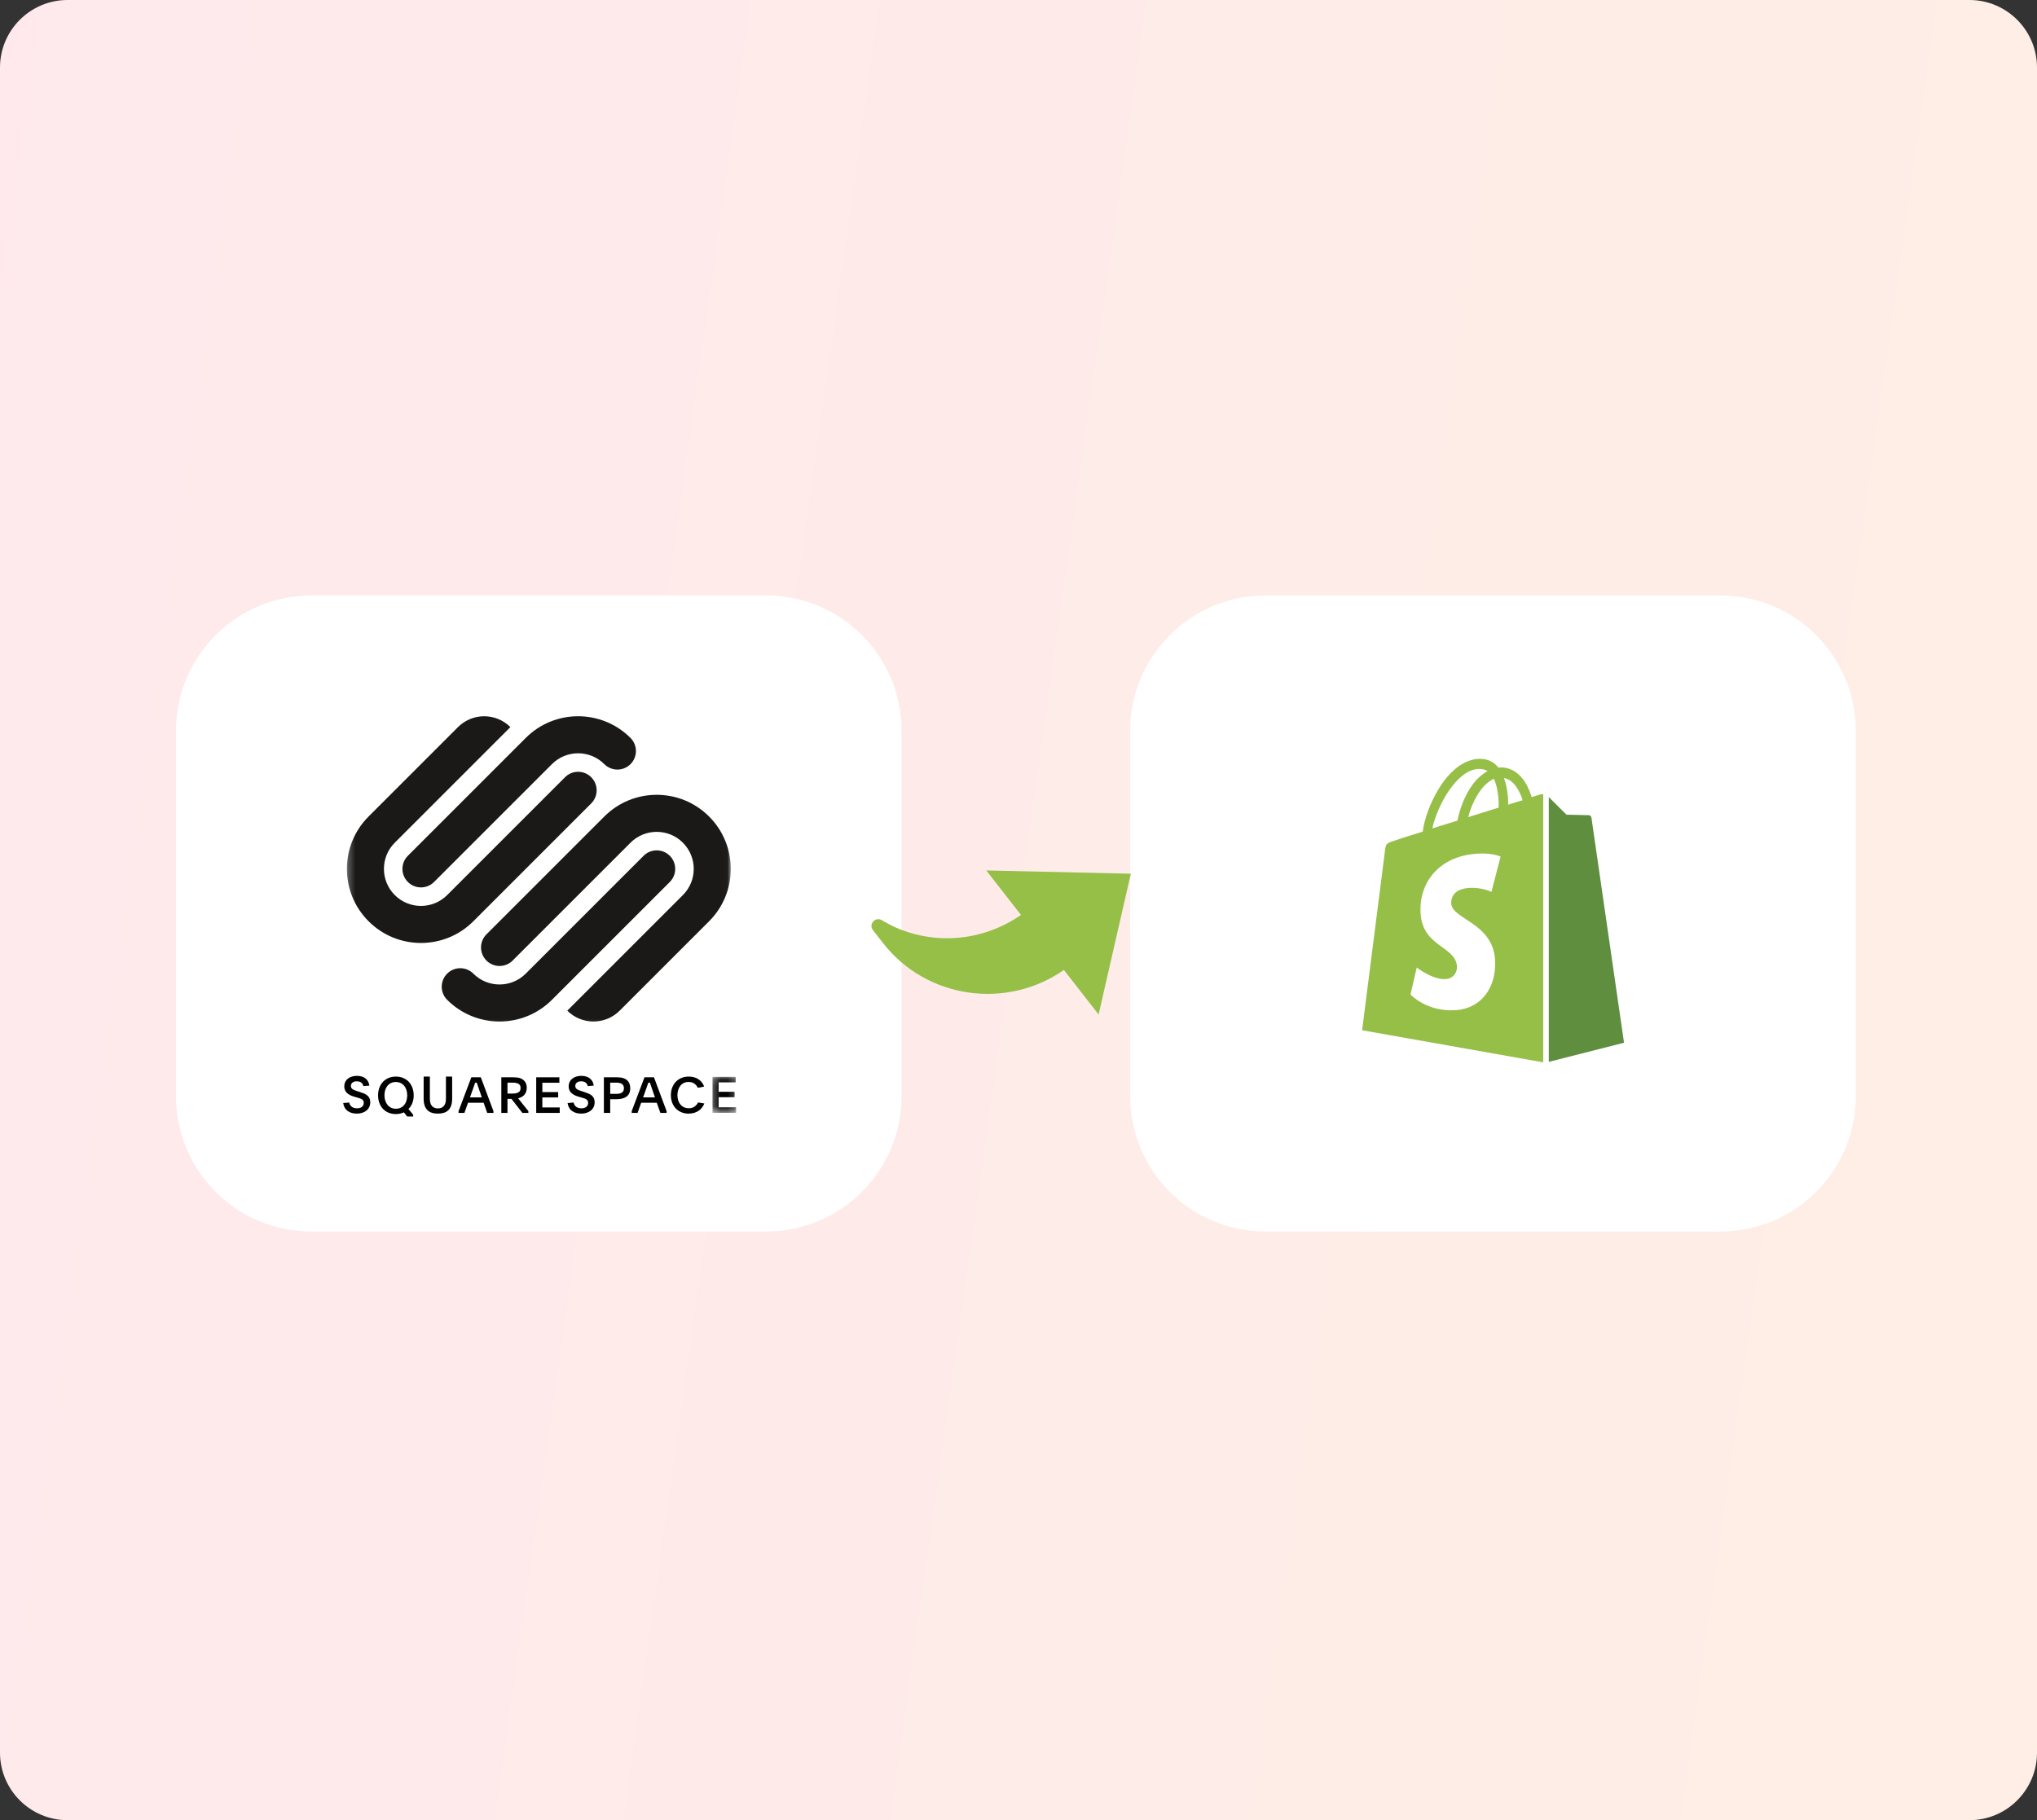 <svg xmlns="http://www.w3.org/2000/svg" width="301" height="269" viewBox="0 0 301 269" fill="none"><rect x="0" y="0" width="301" height="269" fill="#333333" stroke="none"/><g clip-path="url(#clip0_383_128)"><path d="M291 0H10C4.477 0 0 4.477 0 10V259C0 264.523 4.477 269 10 269H291C296.523 269 301 264.523 301 259V10C301 4.477 296.523 0 291 0Z" fill="white"></path><path opacity="0.1" d="M291 0H10C4.477 0 0 4.477 0 10V259C0 264.523 4.477 269 10 269H291C296.523 269 301 264.523 301 259V10C301 4.477 296.523 0 291 0Z" fill="url(#paint0_linear_383_128)"></path><path d="M113.219 88H46C34.954 88 26 96.954 26 108V162C26 173.046 34.954 182 46 182H113.219C124.265 182 133.219 173.046 133.219 162V108C133.219 96.954 124.265 88 113.219 88Z" fill="white"></path><path d="M254.219 88H187C175.954 88 167 96.954 167 108V162C167 173.046 175.954 182 187 182H254.219C265.265 182 274.219 173.046 274.219 162V108C274.219 96.954 265.265 88 254.219 88Z" fill="white"></path><path d="M227.646 117.399C227.646 117.399 227.15 117.543 226.336 117.797C226.194 117.326 225.982 116.783 225.699 116.204C224.778 114.394 223.398 113.417 221.77 113.417C221.663 113.417 221.557 113.417 221.416 113.453C221.38 113.381 221.309 113.344 221.274 113.272C220.566 112.476 219.646 112.114 218.548 112.15C216.424 112.222 214.3 113.779 212.601 116.566C211.398 118.521 210.477 120.982 210.229 122.901C207.787 123.661 206.088 124.204 206.052 124.24C204.813 124.638 204.778 124.675 204.636 125.869C204.53 126.774 201.273 152.258 201.273 152.258L228.035 157V117.362C227.823 117.362 227.717 117.399 227.646 117.399ZM221.451 119.353C220.035 119.788 218.477 120.295 216.955 120.765C217.38 119.064 218.23 117.362 219.221 116.24C219.61 115.842 220.141 115.372 220.743 115.082C221.345 116.385 221.486 118.159 221.451 119.353ZM218.548 113.634C219.044 113.634 219.469 113.743 219.823 113.96C219.256 114.249 218.69 114.72 218.159 115.263C216.814 116.747 215.787 119.064 215.362 121.272C214.088 121.67 212.814 122.068 211.645 122.43C212.424 118.955 215.291 113.706 218.548 113.634ZM214.442 133.543C214.584 135.86 220.566 136.367 220.92 141.833C221.168 146.14 218.69 149.072 215.115 149.29C210.796 149.579 208.424 146.973 208.424 146.973L209.344 142.991C209.344 142.991 211.716 144.837 213.628 144.692C214.867 144.62 215.327 143.57 215.291 142.846C215.115 139.806 210.229 139.987 209.911 134.991C209.628 130.792 212.318 126.557 218.265 126.159C220.566 126.014 221.734 126.593 221.734 126.593L220.389 131.806C220.389 131.806 218.867 131.082 217.061 131.227C214.442 131.408 214.407 133.109 214.442 133.543ZM222.867 118.919C222.867 117.833 222.725 116.276 222.23 114.973C223.858 115.299 224.637 117.145 224.991 118.267C224.354 118.448 223.646 118.666 222.867 118.919Z" fill="#95BF47"></path><path d="M228.859 156.928L239.975 154.104C239.975 154.104 235.196 121.055 235.16 120.838C235.125 120.621 234.948 120.476 234.771 120.476C234.594 120.476 231.479 120.403 231.479 120.403C231.479 120.403 229.567 118.521 228.859 117.797V156.928Z" fill="#5E8E3E"></path><mask id="mask0_383_128" style="mask-type:luminance" maskUnits="userSpaceOnUse" x="51" y="105" width="57" height="47"><path d="M107.985 105H51.258V151.909H107.985V105Z" fill="white"></path></mask><g mask="url(#mask0_383_128)"><path d="M87.362 114.864C86.293 113.795 84.56 113.795 83.492 114.864L66.076 132.281C63.937 134.418 60.472 134.418 58.335 132.281C56.196 130.144 56.196 126.678 58.335 124.54L75.416 107.459C73.279 105.32 69.813 105.32 67.675 107.459L54.464 120.67C50.189 124.945 50.189 131.876 54.464 136.152C58.739 140.427 65.669 140.427 69.945 136.152L87.362 118.735C88.43 117.666 88.43 115.933 87.362 114.864ZM93.167 109.059C88.892 104.783 81.961 104.783 77.686 109.059L60.27 126.475C59.201 127.543 59.201 129.277 60.27 130.346C61.338 131.414 63.071 131.414 64.139 130.346L81.557 112.93C83.694 110.792 87.159 110.792 89.296 112.93C90.366 113.998 92.099 113.998 93.167 112.93C94.236 111.86 94.236 110.128 93.167 109.059ZM98.973 126.475C97.904 125.407 96.171 125.407 95.102 126.475L77.686 143.891C75.548 146.029 72.082 146.029 69.945 143.891C68.877 142.823 67.144 142.823 66.076 143.891C65.005 144.961 65.005 146.694 66.076 147.761C70.349 152.037 77.281 152.037 81.557 147.761L98.973 130.346C100.041 129.277 100.041 127.543 98.973 126.475ZM104.779 120.67C100.504 116.395 93.572 116.395 89.298 120.67L71.88 138.087C70.812 139.155 70.812 140.889 71.88 141.957C72.95 143.026 74.683 143.026 75.751 141.957L93.167 124.541C95.304 122.403 98.771 122.403 100.908 124.541C103.045 126.678 103.045 130.144 100.908 132.281L83.827 149.363C85.964 151.5 89.428 151.5 91.568 149.363L104.779 136.152C109.054 131.876 109.054 124.945 104.779 120.67Z" fill="#1A1918"></path></g><path fill-rule="evenodd" clip-rule="evenodd" d="M51.603 162.938C51.657 163.206 51.782 163.417 51.98 163.568C52.177 163.72 52.437 163.796 52.759 163.796C53.075 163.796 53.32 163.721 53.493 163.572C53.666 163.423 53.753 163.226 53.753 162.983C53.753 162.863 53.73 162.763 53.684 162.681C53.637 162.599 53.573 162.529 53.49 162.472C53.407 162.415 53.304 162.366 53.183 162.326C53.061 162.287 52.924 162.244 52.773 162.2L52.378 162.088C52.144 162.023 51.934 161.945 51.749 161.853C51.564 161.761 51.406 161.653 51.274 161.528C51.142 161.404 51.042 161.261 50.974 161.099C50.906 160.938 50.872 160.75 50.872 160.536C50.872 160.313 50.916 160.106 51.004 159.917C51.091 159.728 51.216 159.567 51.376 159.432C51.537 159.298 51.732 159.193 51.962 159.115C52.191 159.039 52.449 159 52.736 159C53.278 159 53.706 159.13 54.024 159.391C54.34 159.653 54.526 160.002 54.579 160.439L53.702 160.514C53.648 160.29 53.541 160.116 53.38 159.992C53.219 159.868 52.995 159.805 52.707 159.805C52.439 159.805 52.23 159.869 52.078 159.996C51.927 160.123 51.852 160.285 51.852 160.484C51.852 160.599 51.874 160.694 51.918 160.771C51.962 160.848 52.025 160.915 52.108 160.973C52.191 161.03 52.292 161.081 52.411 161.125C52.531 161.17 52.666 161.218 52.817 161.267L53.19 161.387C53.424 161.461 53.635 161.539 53.822 161.621C54.01 161.704 54.17 161.802 54.301 161.916C54.433 162.031 54.534 162.167 54.605 162.326C54.675 162.486 54.711 162.682 54.711 162.916C54.711 163.164 54.662 163.392 54.565 163.598C54.467 163.804 54.331 163.98 54.155 164.124C53.98 164.268 53.771 164.38 53.53 164.459C53.288 164.539 53.022 164.579 52.729 164.579C52.188 164.579 51.737 164.45 51.376 164.191C51.016 163.932 50.794 163.542 50.711 163.02L51.603 162.938Z" fill="black"></path><path fill-rule="evenodd" clip-rule="evenodd" d="M58.484 159.907C58.221 159.907 57.986 159.957 57.779 160.055C57.572 160.154 57.396 160.291 57.252 160.466C57.109 160.642 56.999 160.85 56.923 161.089C56.848 161.329 56.81 161.589 56.81 161.871C56.81 162.152 56.849 162.414 56.927 162.656C57.005 162.898 57.116 163.108 57.26 163.286C57.403 163.464 57.579 163.603 57.786 163.705C57.993 163.806 58.228 163.857 58.491 163.857C58.755 163.857 58.99 163.809 59.197 163.712C59.404 163.616 59.579 163.481 59.723 163.308C59.867 163.135 59.978 162.927 60.056 162.682C60.134 162.438 60.173 162.17 60.173 161.878C60.173 161.592 60.134 161.327 60.056 161.085C59.978 160.843 59.867 160.636 59.723 160.463C59.579 160.29 59.403 160.154 59.193 160.055C58.984 159.957 58.747 159.907 58.484 159.907ZM58.491 159.105C58.886 159.105 59.247 159.173 59.573 159.309C59.9 159.446 60.178 159.636 60.407 159.881C60.636 160.126 60.813 160.419 60.94 160.761C61.067 161.102 61.13 161.476 61.13 161.882C61.13 162.303 61.063 162.683 60.929 163.021C60.795 163.361 60.604 163.654 60.355 163.901L61.057 164.74V165H60.165L59.676 164.391C59.505 164.47 59.322 164.532 59.127 164.577C58.932 164.621 58.723 164.644 58.499 164.644C58.094 164.644 57.73 164.575 57.406 164.439C57.082 164.303 56.806 164.113 56.58 163.868C56.353 163.623 56.178 163.331 56.054 162.992C55.929 162.653 55.867 162.283 55.867 161.882C55.867 161.476 55.929 161.104 56.054 160.764C56.178 160.426 56.354 160.134 56.584 159.888C56.812 159.643 57.089 159.452 57.413 159.313C57.737 159.175 58.097 159.105 58.491 159.105Z" fill="black"></path><path fill-rule="evenodd" clip-rule="evenodd" d="M64.707 163.811C65.081 163.811 65.372 163.693 65.581 163.457C65.79 163.22 65.894 162.859 65.894 162.371V159.105H66.812V162.394C66.812 162.782 66.763 163.113 66.666 163.389C66.569 163.665 66.431 163.892 66.251 164.068C66.071 164.245 65.85 164.374 65.588 164.456C65.326 164.538 65.032 164.579 64.707 164.579C64.376 164.579 64.081 164.538 63.822 164.456C63.562 164.374 63.342 164.245 63.163 164.068C62.983 163.892 62.844 163.665 62.747 163.389C62.65 163.113 62.602 162.782 62.602 162.394V159.105H63.519V162.371C63.519 162.859 63.624 163.22 63.833 163.457C64.041 163.693 64.333 163.811 64.707 163.811Z" fill="black"></path><path fill-rule="evenodd" clip-rule="evenodd" d="M69.44 162.179H71.197L70.907 161.344C70.794 161.016 70.702 160.75 70.633 160.545C70.564 160.339 70.502 160.159 70.448 160.002H70.218C70.189 160.085 70.159 160.168 70.129 160.251C70.1 160.335 70.066 160.427 70.029 160.53C69.992 160.633 69.951 160.75 69.907 160.882C69.862 161.014 69.808 161.168 69.744 161.344L69.44 162.179ZM67.758 164.217L69.648 159.211H71.048L72.916 164.217V164.474H71.997L71.463 162.971H69.159L68.625 164.474H67.758V164.217Z" fill="black"></path><path fill-rule="evenodd" clip-rule="evenodd" d="M74.988 161.615H75.788C76.141 161.615 76.418 161.551 76.621 161.422C76.824 161.294 76.926 161.085 76.926 160.794C76.926 160.498 76.823 160.293 76.618 160.176C76.412 160.06 76.136 160.002 75.788 160.002H74.988V161.615ZM78.078 164.474H77.19L75.583 162.406H74.988V164.474H74.078V159.211H75.788C76.057 159.211 76.313 159.229 76.555 159.265C76.797 159.302 77.016 159.386 77.212 159.518C77.628 159.792 77.836 160.205 77.836 160.757C77.836 160.996 77.8 161.205 77.729 161.384C77.658 161.562 77.564 161.713 77.447 161.838C77.329 161.963 77.194 162.064 77.04 162.142C76.885 162.22 76.725 162.279 76.559 162.318L78.078 164.217V164.474Z" fill="black"></path><path fill-rule="evenodd" clip-rule="evenodd" d="M79.234 159.211H82.656V160.017H80.14V161.395H82.48V162.186H80.14V163.667H82.708V164.474H79.234V159.211Z" fill="black"></path><path fill-rule="evenodd" clip-rule="evenodd" d="M84.759 162.938C84.813 163.206 84.939 163.417 85.136 163.568C85.333 163.72 85.593 163.796 85.915 163.796C86.231 163.796 86.476 163.721 86.65 163.572C86.823 163.423 86.909 163.226 86.909 162.983C86.909 162.863 86.886 162.763 86.84 162.681C86.793 162.599 86.729 162.529 86.646 162.472C86.563 162.415 86.461 162.366 86.339 162.326C86.217 162.287 86.08 162.244 85.929 162.2L85.534 162.088C85.3 162.023 85.091 161.945 84.906 161.853C84.72 161.761 84.562 161.653 84.43 161.528C84.299 161.404 84.199 161.261 84.13 161.099C84.062 160.938 84.028 160.75 84.028 160.536C84.028 160.313 84.072 160.106 84.16 159.917C84.247 159.728 84.372 159.567 84.533 159.432C84.694 159.298 84.888 159.193 85.118 159.115C85.347 159.039 85.605 159 85.893 159C86.434 159 86.863 159.13 87.18 159.391C87.496 159.653 87.682 160.002 87.735 160.439L86.858 160.514C86.804 160.29 86.697 160.116 86.536 159.992C86.375 159.868 86.151 159.805 85.864 159.805C85.595 159.805 85.386 159.869 85.235 159.996C85.084 160.123 85.008 160.285 85.008 160.484C85.008 160.599 85.03 160.694 85.074 160.771C85.118 160.848 85.181 160.915 85.264 160.973C85.347 161.03 85.448 161.081 85.567 161.125C85.687 161.17 85.822 161.218 85.973 161.267L86.346 161.387C86.58 161.461 86.791 161.539 86.979 161.621C87.166 161.704 87.326 161.802 87.457 161.916C87.589 162.031 87.69 162.167 87.761 162.326C87.832 162.486 87.867 162.682 87.867 162.916C87.867 163.164 87.818 163.392 87.721 163.598C87.623 163.804 87.487 163.98 87.311 164.124C87.136 164.268 86.927 164.38 86.686 164.459C86.445 164.539 86.178 164.579 85.885 164.579C85.344 164.579 84.893 164.45 84.533 164.191C84.172 163.932 83.95 163.542 83.867 163.02L84.759 162.938Z" fill="black"></path><path fill-rule="evenodd" clip-rule="evenodd" d="M90.167 161.659H91.062C91.227 161.659 91.377 161.645 91.514 161.619C91.65 161.592 91.77 161.547 91.872 161.484C91.974 161.421 92.053 161.337 92.111 161.23C92.168 161.124 92.196 160.993 92.196 160.838C92.196 160.678 92.168 160.544 92.111 160.435C92.053 160.326 91.975 160.24 91.876 160.177C91.776 160.113 91.658 160.069 91.521 160.042C91.384 160.016 91.236 160.002 91.077 160.002H90.167V161.659ZM89.234 159.211H91.189C91.552 159.211 91.857 159.252 92.103 159.335C92.35 159.418 92.548 159.533 92.7 159.68C92.852 159.826 92.961 159.998 93.028 160.196C93.095 160.394 93.129 160.608 93.129 160.838C93.129 161.112 93.083 161.35 92.991 161.552C92.899 161.755 92.766 161.923 92.592 162.055C92.418 162.186 92.206 162.285 91.958 162.351C91.709 162.417 91.428 162.45 91.115 162.45H90.167V164.474H89.234V159.211Z" fill="black"></path><path fill-rule="evenodd" clip-rule="evenodd" d="M95.026 162.179H96.782L96.493 161.344C96.379 161.016 96.288 160.75 96.219 160.545C96.15 160.339 96.088 160.159 96.034 160.002H95.804C95.774 160.085 95.745 160.168 95.715 160.251C95.686 160.335 95.652 160.427 95.615 160.53C95.578 160.633 95.537 160.75 95.493 160.882C95.448 161.014 95.394 161.168 95.33 161.344L95.026 162.179ZM93.344 164.217L95.234 159.211H96.634L98.501 164.217V164.474H97.583L97.049 162.971H94.744L94.211 164.474H93.344V164.217Z" fill="black"></path><path fill-rule="evenodd" clip-rule="evenodd" d="M104.08 163.082C103.997 163.288 103.887 163.481 103.752 163.662C103.616 163.844 103.452 164.003 103.261 164.138C103.069 164.274 102.846 164.381 102.592 164.46C102.339 164.539 102.057 164.579 101.747 164.579C101.353 164.579 100.995 164.51 100.672 164.373C100.35 164.236 100.075 164.047 99.847 163.805C99.619 163.562 99.443 163.274 99.319 162.939C99.195 162.604 99.133 162.241 99.133 161.849C99.133 161.458 99.195 161.095 99.319 160.76C99.443 160.425 99.62 160.135 99.85 159.89C100.081 159.646 100.357 159.454 100.68 159.314C101.002 159.175 101.363 159.105 101.762 159.105C102.342 159.105 102.829 159.24 103.22 159.509C103.611 159.778 103.888 160.135 104.051 160.58L103.113 160.763C102.985 160.494 102.806 160.283 102.577 160.129C102.348 159.975 102.072 159.898 101.747 159.898C101.486 159.898 101.253 159.948 101.049 160.048C100.845 160.147 100.672 160.285 100.532 160.461C100.392 160.636 100.285 160.843 100.211 161.082C100.137 161.321 100.1 161.576 100.1 161.849C100.1 162.127 100.138 162.384 100.215 162.621C100.291 162.857 100.402 163.061 100.547 163.235C100.692 163.408 100.868 163.543 101.075 163.64C101.281 163.738 101.518 163.786 101.784 163.786C102.128 163.786 102.412 163.703 102.637 163.537C102.861 163.371 103.034 163.168 103.157 162.928L104.08 163.082Z" fill="black"></path><mask id="mask1_383_128" style="mask-type:luminance" maskUnits="userSpaceOnUse" x="105" y="159" width="4" height="6"><path d="M105.281 159.147H108.775V164.461H105.281V159.147Z" fill="white"></path></mask><g mask="url(#mask1_383_128)"><path fill-rule="evenodd" clip-rule="evenodd" d="M105.281 159.147H108.723V159.961H106.192V161.353H108.545V162.152H106.192V163.647H108.775V164.461H105.281V159.147Z" fill="black"></path></g><path d="M157.205 143.346C148.733 149.272 136.915 147.621 130.484 139.376L128.993 137.464C128.324 136.607 129.311 135.449 130.263 135.973L131.791 136.813C138.014 139.778 145.263 139.124 150.864 135.215L145.735 128.639L167.095 129.128L162.338 149.926L157.205 143.346Z" fill="#95BF47"></path></g><defs><linearGradient id="paint0_linear_383_128" x1="-4.575" y1="32.453" x2="327.744" y2="79.303" gradientUnits="userSpaceOnUse"><stop stop-color="#FF2449"></stop><stop offset="1" stop-color="#FE5E00"></stop></linearGradient><clipPath id="clip0_383_128"><rect width="301" height="269" fill="white"></rect></clipPath></defs></svg>
